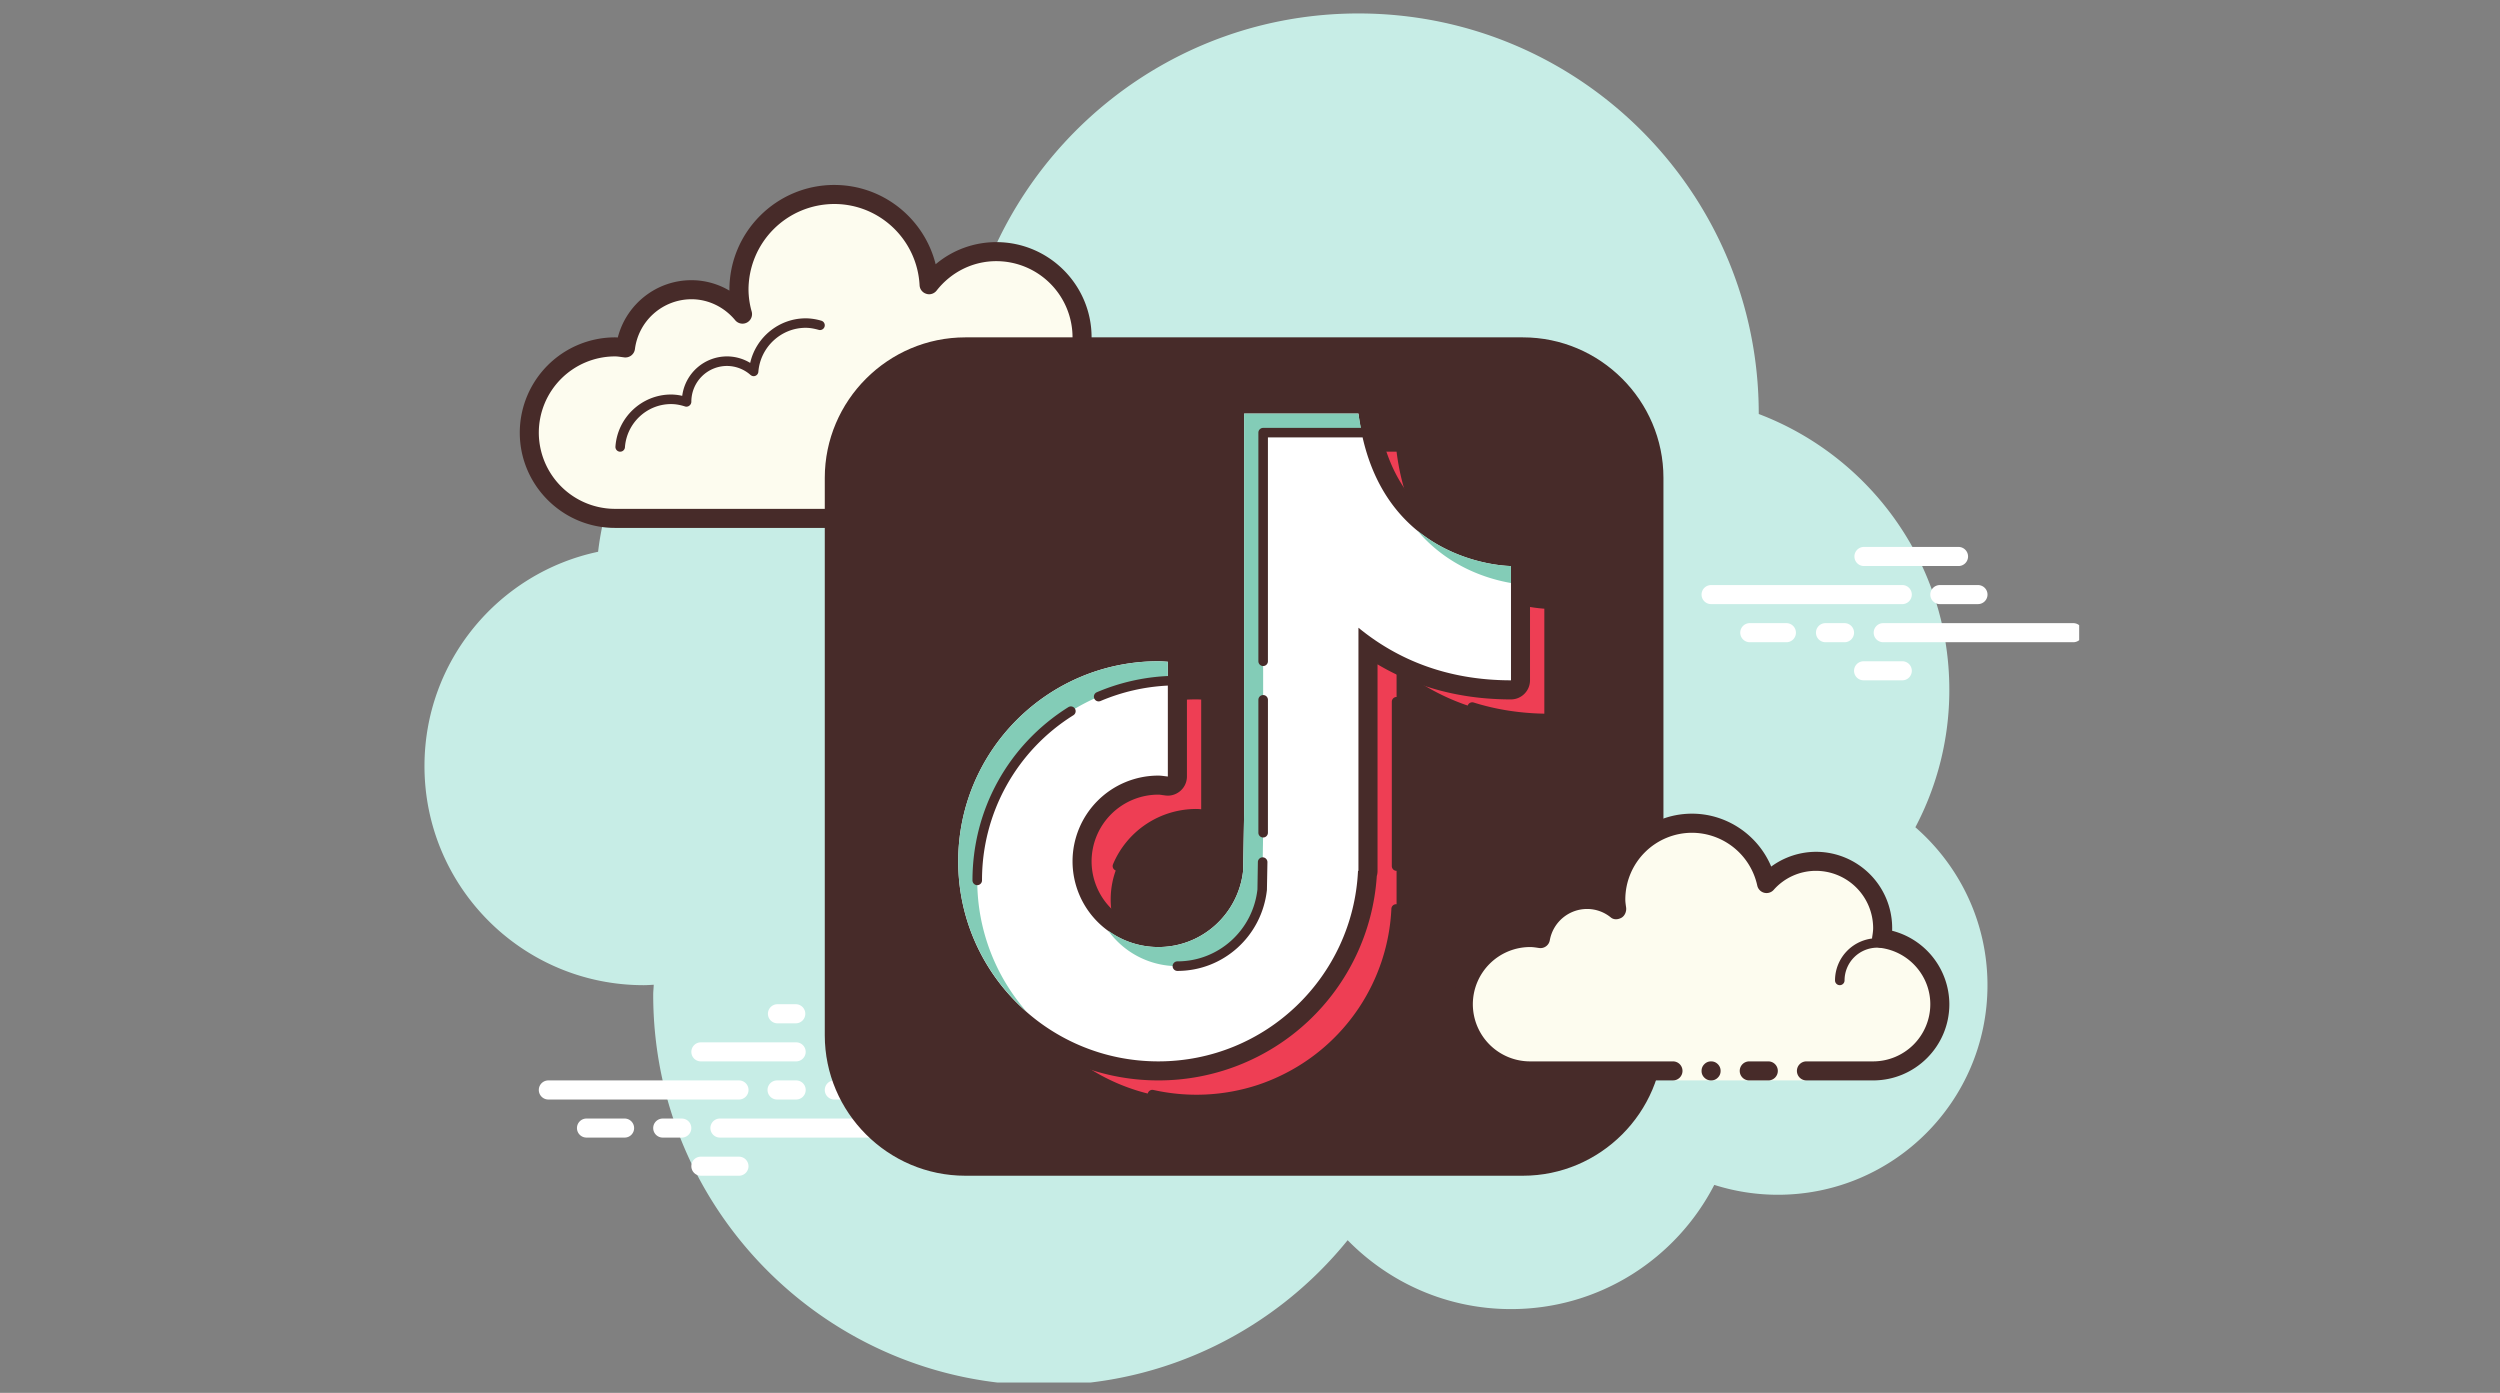 <svg xmlns="http://www.w3.org/2000/svg" width="210" height="117" viewBox="0 0 157.5 87.75" version="1.2"><rect x="0" y="0" width="157.5" height="87.75" fill="#808080" stroke="none"/><defs><clipPath id="a"><path d="M26.738.848H126v86.25H26.738Zm0 0"/></clipPath><clipPath id="b"><path d="M118 39h12.988v2H118Zm0 0"/></clipPath></defs><g clip-path="url(#a)"><path style="stroke:none;fill-rule:nonzero;fill:#c7ede6;fill-opacity:1" d="M120.668 52.117a18.5 18.5 0 0 0 2.14-8.656c0-7.95-4.992-14.715-12.007-17.379v-.027C110.8 12.133 99.51.848 85.582.848c-11.746 0-21.59 8.043-24.39 18.914a18 18 0 0 0-5.63-.91c-9.238 0-16.84 6.957-17.882 15.91-6.25 1.32-10.938 6.863-10.938 13.5 0 7.625 6.184 13.804 13.809 13.804.21 0 .422-.015.633-.027-.004.211-.032.418-.032.629 0 13.59 11.02 24.605 24.618 24.605 7.73 0 14.62-3.566 19.132-9.14 2.618 2.672 6.254 4.34 10.29 4.34 5.581 0 10.413-3.18 12.808-7.825a13.2 13.2 0 0 0 4.004.622c7.293 0 13.207-5.91 13.207-13.204 0-3.972-1.766-7.53-4.543-9.949m0 0"/></g><path style="stroke:none;fill-rule:nonzero;fill:#fdfcef;fill-opacity:1" d="M57.363 32.656v.602h3.602v-.602h6.605a5.4 5.4 0 0 0 5.403-5.398c0-2.801-2.137-5.078-4.868-5.348.028-.219.067-.43.067-.656a5.405 5.405 0 0 0-5.406-5.402c-1.727 0-3.246.824-4.235 2.085-.168-3.164-2.765-5.687-5.972-5.687a6.003 6.003 0 0 0-6.004 6.004c0 .535.093 1.043.226 1.539-.773-.934-1.926-1.54-3.226-1.54-2.14 0-3.887 1.602-4.153 3.669-.215-.027-.43-.067-.652-.067a5.401 5.401 0 1 0 0 10.801h11.406Zm0 0"/><path style="stroke:none;fill-rule:nonzero;fill:#472b29;fill-opacity:1" d="M52.559 11.652c-3.641 0-6.606 2.961-6.606 6.602v.055a4.7 4.7 0 0 0-2.398-.657c-2.2 0-4.098 1.516-4.633 3.61-.059-.004-.113-.008-.172-.008a6.01 6.01 0 0 0-6.004 6.004c0 3.308 2.691 6 6.004 6h18.613a.601.601 0 1 0 0-1.2H38.75a4.81 4.81 0 0 1-4.805-4.8 4.81 4.81 0 0 1 4.805-4.805c.14 0 .277.024.41.04l.172.023q.034.005.074.004a.604.604 0 0 0 .594-.524 3.6 3.6 0 0 1 3.555-3.144c1.062 0 2.066.484 2.761 1.32.118.144.29.219.465.219a.602.602 0 0 0 .578-.754 5.2 5.2 0 0 1-.203-1.383 5.41 5.41 0 0 1 5.403-5.402c2.859 0 5.222 2.246 5.375 5.117.011.25.18.465.418.539q.088.03.183.031c.18 0 .356-.086.469-.23.926-1.18 2.297-1.856 3.762-1.856a4.805 4.805 0 0 1 4.804 4.8c0 .142-.02.278-.039.411l-.023.172c-.02.16.027.32.129.445a.6.6 0 0 0 .406.223c2.473.246 4.332 2.289 4.332 4.754a4.81 4.81 0 0 1-4.805 4.8h-6.605a.6.6 0 0 0-.598.598.6.6 0 0 0 .598.602h6.605a6.007 6.007 0 0 0 6.004-6 5.96 5.96 0 0 0-4.804-5.856v-.148c0-3.309-2.692-6-6.004-6-1.41 0-2.754.496-3.82 1.394-.72-2.882-3.317-4.996-6.387-4.996m0 0"/><path style="stroke:none;fill-rule:nonzero;fill:#472b29;fill-opacity:1" d="M50.758 20.055c-1.684 0-3.133 1.199-3.496 2.808a2.83 2.83 0 0 0-1.457-.41 2.85 2.85 0 0 0-2.825 2.485 3.2 3.2 0 0 0-.703-.083c-1.836 0-3.375 1.442-3.504 3.278a.3.3 0 0 0 .278.324h.023a.3.3 0 0 0 .297-.277c.11-1.528 1.383-2.723 2.906-2.723.274 0 .563.047.887.152a.3.3 0 0 0 .078.012.3.3 0 0 0 .188-.066.31.31 0 0 0 .125-.25 2.25 2.25 0 0 1 2.25-2.25 2.25 2.25 0 0 1 1.476.566c.059.05.13.078.2.078a.3.3 0 0 0 .113-.023.3.3 0 0 0 .183-.254c.125-1.555 1.434-2.77 2.98-2.77.25 0 .513.043.821.13a.3.3 0 1 0 .164-.578 3.6 3.6 0 0 0-.984-.15m16.672 1.801a3.6 3.6 0 0 0-3.45 2.618.3.3 0 0 0 .29.382c.128 0 .25-.085.285-.218a3.01 3.01 0 0 1 2.875-2.184c.14 0 .277.02.41.035a.2.2 0 0 0 .043.004c.144 0 .273-.11.297-.262a.3.3 0 0 0-.258-.335 4 4 0 0 0-.492-.04m0 0"/><path style="stroke:none;fill-rule:nonzero;fill:#fff;fill-opacity:1" d="M46.555 69.27H34.547a.602.602 0 0 1 0-1.204h12.008a.602.602 0 0 1 0 1.204m3.601 0h-1.199a.602.602 0 0 1 0-1.204h1.2a.602.602 0 0 1 0 1.204m5.995 2.398H45.355a.598.598 0 1 1 0-1.2h10.797a.6.6 0 0 1 .598.602.595.595 0 0 1-.598.598m-13.199 0H41.75a.6.6 0 0 1-.598-.598.6.6 0 0 1 .598-.601h1.203a.598.598 0 1 1 0 1.2m-3.601-.001h-2.403a.598.598 0 1 1 0-1.2h2.403a.6.6 0 0 1 .597.602.595.595 0 0 1-.597.598m7.203 2.402h-2.403a.6.6 0 0 1-.597-.601c0-.332.265-.598.597-.598h2.403a.598.598 0 1 1 0 1.2m3.601-10.805h-1.199a.602.602 0 0 0 0 1.203h1.2a.602.602 0 0 0 0-1.203m-.001 2.402h-6.004a.6.6 0 0 0-.597.602c0 .328.265.597.597.597h6.004c.332 0 .602-.27.602-.597a.6.6 0 0 0-.602-.602m6.008 2.398H52.56a.6.6 0 0 0-.598.602.6.6 0 0 0 .598.602h3.605a.601.601 0 0 0 0-1.204m63.644-30.007H107.8a.6.6 0 0 1-.602-.598c0-.332.27-.602.602-.602h12.008a.601.601 0 1 1 0 1.2m4.805 0h-2.402a.6.6 0 0 1-.602-.598c0-.332.27-.602.602-.602h2.402a.6.6 0 0 1 0 1.2m0 0"/><g clip-path="url(#b)"><path style="stroke:none;fill-rule:nonzero;fill:#fff;fill-opacity:1" d="M130.617 40.46H118.61a.602.602 0 0 1 0-1.202h12.008c.332 0 .598.27.598.601a.6.6 0 0 1-.598.602m0 0"/></g><path style="stroke:none;fill-rule:nonzero;fill:#fff;fill-opacity:1" d="M116.207 40.46h-1.203a.6.6 0 0 1-.598-.6c0-.333.266-.602.598-.602h1.203c.332 0 .598.27.598.601a.6.6 0 0 1-.598.602m-3.641-.001h-2.363a.602.602 0 0 1 0-1.202h2.363a.602.602 0 0 1 0 1.203m10.844-4.801h-6.004a.602.602 0 0 1 0-1.203h6.004a.602.602 0 0 1 0 1.203m-3.601 7.2h-2.403a.6.6 0 0 1-.601-.598c0-.332.27-.602.601-.602h2.403a.601.601 0 1 1 0 1.2m0 0"/><path style="stroke:none;fill-rule:nonzero;fill:#472b29;fill-opacity:1" d="M60.816 73.23c-4.421 0-8.015-3.593-8.015-8.011V30.105c0-4.417 3.594-8.011 8.015-8.011h35.125c4.422 0 8.016 3.593 8.016 8.011V65.22c0 4.418-3.594 8.011-8.016 8.011Zm0 0"/><path style="stroke:none;fill-rule:nonzero;fill:#472b29;fill-opacity:1" d="M95.941 22.934c3.957 0 7.176 3.218 7.176 7.171V65.22c0 3.953-3.219 7.172-7.176 7.172H60.816c-3.957 0-7.175-3.22-7.175-7.172V30.105c0-3.953 3.218-7.171 7.175-7.171zm0-1.68H60.816c-4.87 0-8.855 3.984-8.855 8.851V65.22c0 4.867 3.984 8.851 8.855 8.851h35.125c4.871 0 8.856-3.984 8.856-8.851V30.105c0-4.867-3.984-8.851-8.856-8.851m0 0"/><path style="stroke:none;fill-rule:nonzero;fill:#ee3e54;fill-opacity:1" d="M97.594 38.059s-8.406 0-9.61-9.602h-7.203v25.207l-.062 3.602c-.301 2.695-2.563 4.8-5.344 4.8a5.4 5.4 0 0 1-5.402-5.402 5.404 5.404 0 0 1 5.402-5.402c.207 0 .402.039.602.062V44.09c-.2-.008-.399-.028-.602-.028-6.96 0-12.61 5.641-12.61 12.602s5.65 12.606 12.61 12.606c6.762 0 12.266-5.325 12.582-12.004h.027V41.949c2.38 1.95 5.504 3.313 9.61 3.313zm0 0"/><path style="stroke:none;fill-rule:nonzero;fill:#472b29;fill-opacity:1" d="M87.984 54.863a.3.3 0 0 1-.3-.3V44.21a.3.3 0 0 1 .602 0v10.352a.3.3 0 0 1-.302.3M75.375 69.57a12.8 12.8 0 0 1-2.84-.316.293.293 0 0 1-.226-.356.297.297 0 0 1 .359-.23 12.4 12.4 0 0 0 6.559-.313q.721-.24 1.39-.558a12.28 12.28 0 0 0 7.04-10.547.3.3 0 0 1 .3-.285.31.31 0 0 1 .293.418 12.88 12.88 0 0 1-7.379 10.957q-.7.333-1.457.586-.599.195-1.215.332a13 13 0 0 1-2.824.312m-4.977-14.707a.3.3 0 0 1-.117-.027.296.296 0 0 1-.16-.39 5.69 5.69 0 0 1 5.254-3.481q.154.001.3.02v-6.891a.3.3 0 0 1 .602 0v7.23a.3.3 0 0 1-.101.227.33.33 0 0 1-.23.074l-.188-.027c-.125-.016-.25-.032-.38-.032a5.095 5.095 0 0 0-4.702 3.114.31.31 0 0 1-.278.183m27.196-9.3c-1.742 0-3.403-.247-4.934-.731a.304.304 0 0 1-.195-.379.303.303 0 0 1 .375-.195c1.387.437 2.883.676 4.453.703v-6.613c-.793-.055-3.008-.332-5.148-1.805a.3.3 0 0 1-.079-.418.305.305 0 0 1 .418-.078c2.457 1.691 5.082 1.71 5.11 1.71.164 0 .3.138.3.302v7.203a.306.306 0 0 1-.3.3m0 0"/><path style="stroke:none;fill-rule:nonzero;fill:#fff;fill-opacity:1" d="M72.973 67.469c-7.282 0-13.207-5.926-13.207-13.203 0-7.282 5.925-13.207 13.207-13.207.144 0 .285.011.43.02l.199.015c.32.011.574.277.574.597v7.23a.6.6 0 0 1-.2.45.6.6 0 0 1-.402.152c-.023 0-.258-.027-.258-.027-.113-.016-.226-.035-.343-.035a4.81 4.81 0 0 0-4.801 4.805c0 2.644 2.152 4.8 4.8 4.8a4.78 4.78 0 0 0 4.747-4.27l.058-3.542v-25.2c0-.331.27-.597.602-.597h7.203a.6.6 0 0 1 .598.523c1.117 8.946 8.691 9.079 9.011 9.079.332.004.598.27.598.601v7.203a.6.6 0 0 1-.598.598c-3.398 0-6.421-.91-9.007-2.707v14.11a.7.7 0 0 1-.04.222 13.18 13.18 0 0 1-13.171 12.383m0 0"/><path style="stroke:none;fill-rule:nonzero;fill:#472b29;fill-opacity:1" d="M85.582 26.055c1.203 9.605 9.61 9.605 9.61 9.605v7.2c-4.102 0-7.231-1.364-9.61-3.313v15.316h-.027c-.317 6.68-5.82 12.004-12.582 12.004-6.961 0-12.606-5.64-12.606-12.601S66.012 41.66 72.973 41.66c.203 0 .402.02.601.031v7.23c-.199-.019-.394-.058-.601-.058a5.404 5.404 0 0 0-5.403 5.403 5.403 5.403 0 0 0 5.403 5.398c2.78 0 5.043-2.102 5.343-4.8l.063-3.602V26.055zm0-1.2h-7.203c-.664 0-1.203.54-1.203 1.2v25.207l-.059 3.523a4.18 4.18 0 0 1-4.144 3.68 4.206 4.206 0 0 1-4.203-4.2 4.21 4.21 0 0 1 4.203-4.203c.093 0 .18.016.265.028l.203.027q.064.007.133.008c.293 0 .578-.11.801-.309a1.2 1.2 0 0 0 .402-.894v-7.23a1.2 1.2 0 0 0-1.144-1.2l-.188-.012a6 6 0 0 0-.472-.02c-7.614 0-13.809 6.192-13.809 13.806 0 7.609 6.195 13.8 13.809 13.8a13.776 13.776 0 0 0 13.765-12.875q.047-.157.047-.328V41.855c2.469 1.465 5.285 2.208 8.406 2.208.66 0 1.2-.54 1.2-1.204V35.66c0-.664-.54-1.203-1.2-1.203-.296 0-7.367-.156-8.418-8.55a1.2 1.2 0 0 0-1.191-1.052m0 0"/><path style="stroke:none;fill-rule:nonzero;fill:#83ccb7;fill-opacity:1" d="M95.191 36.73v-1.07s-3.183-.012-5.91-2.246c1.93 2.293 4.446 3.063 5.91 3.316M69.813 58.625a5.38 5.38 0 0 0 4.363 2.242c2.777 0 5.039-2.105 5.344-4.8l.058-3.602V27.258h6.223c-.082-.39-.164-.778-.219-1.203h-7.203v25.207l-.063 3.601c-.3 2.7-2.562 4.801-5.343 4.801-1.184 0-2.27-.39-3.16-1.039m-8.247-3.16c0-6.758 5.325-12.258 12.008-12.574v-1.2c-.199-.011-.398-.03-.601-.03-6.961 0-12.606 5.644-12.606 12.605 0 3.785 1.676 7.172 4.32 9.484a12.55 12.55 0 0 1-3.12-8.285m0 0"/><path style="stroke:none;fill-rule:nonzero;fill:#472b29;fill-opacity:1" d="M79.578 41.96a.303.303 0 0 1-.3-.3V27.258a.3.3 0 0 1 .3-.301h6.223a.3.3 0 0 1 .3.3.3.3 0 0 1-.3.298h-5.922V41.66a.3.3 0 0 1-.3.3m-.001 10.802a.3.3 0 0 1-.3-.297V44.09a.3.3 0 0 1 .602 0l-.001 8.375a.3.3 0 0 1-.3.297m-5.403 8.406a.3.3 0 0 1 0-.602c2.586 0 4.754-1.949 5.043-4.535l.027-1.722a.303.303 0 0 1 .3-.297h.005c.168.004.297.14.297.304l-.032 1.754c-.324 2.918-2.75 5.098-5.64 5.098m-4.966-16.98a.3.3 0 0 1-.117-.574 12.9 12.9 0 0 1 4.47-1.024c.164 0 .304.12.312.285a.3.3 0 0 1-.285.316c-1.473.07-2.906.399-4.258.973a.3.3 0 0 1-.121.023m-7.645 11.579a.303.303 0 0 1-.3-.301c0-4.457 2.257-8.54 6.039-10.914a.3.3 0 0 1 .414.094c.09.14.047.324-.094.414a12.23 12.23 0 0 0-5.758 10.406c0 .164-.137.3-.3.3m0 0"/><path style="stroke:none;fill-rule:nonzero;fill:#fdfcef;fill-opacity:1" d="M113.805 67.469h4.203a4.204 4.204 0 0 0 4.203-4.203c0-2.137-1.606-3.88-3.668-4.145.031-.215.066-.43.066-.656 0-2.32-1.882-4.2-4.203-4.2a4.17 4.17 0 0 0-3.113 1.4 4.801 4.801 0 0 0-9.496 1c0 .23.035.448.066.67a2.98 2.98 0 0 0-1.87-.67 2.995 2.995 0 0 0-2.946 2.468 4 4 0 0 0-.656-.067 4.201 4.201 0 1 0 0 8.403h9.007v.597h8.407Zm0 0"/><path style="stroke:none;fill-rule:nonzero;fill:#472b29;fill-opacity:1" d="M115.906 62.066a.3.3 0 0 1-.3-.3 2.664 2.664 0 0 1 2.664-2.66c.039.007.882-.004 1.492.16a.3.3 0 0 1 .21.367.3.3 0 0 1-.367.215c-.53-.145-1.32-.145-1.335-.145a2.066 2.066 0 0 0-2.063 2.063.3.3 0 0 1-.3.3m-7.509 5.403a.57.57 0 0 1-.175.422.57.57 0 0 1-.422.175.58.58 0 0 1-.426-.175.57.57 0 0 1-.176-.422q0-.251.176-.426a.58.58 0 0 1 .426-.176q.245 0 .422.176a.58.58 0 0 1 .175.426m0 0"/><path style="stroke:none;fill-rule:nonzero;fill:#472b29;fill-opacity:1" d="M118.008 68.066h-4.203a.598.598 0 1 1 0-1.199h4.203a3.605 3.605 0 0 0 3.601-3.601c0-1.793-1.351-3.32-3.144-3.551a.6.6 0 0 1-.403-.235.6.6 0 0 1-.113-.453c.028-.183.059-.37.059-.562a3.61 3.61 0 0 0-3.602-3.602 3.55 3.55 0 0 0-2.668 1.203.6.6 0 0 1-1.031-.277 4.22 4.22 0 0 0-4.11-3.324 4.206 4.206 0 0 0-4.202 4.2c0 .17.027.335.05.503.035.242-.074.523-.289.648-.219.121-.476.141-.668-.011a2.36 2.36 0 0 0-1.496-.54c-1.16 0-2.148.829-2.355 1.973a.596.596 0 0 1-.684.485c-.183-.028-.371-.059-.562-.059a3.61 3.61 0 0 0-3.602 3.602 3.605 3.605 0 0 0 3.602 3.601h9.007a.598.598 0 1 1 0 1.199h-9.007a4.805 4.805 0 0 1-4.801-4.8 4.804 4.804 0 0 1 4.8-4.801q.105.001.212.008a3.59 3.59 0 0 1 3.39-2.407q.634-.001 1.215.215c.2-2.8 2.54-5.02 5.39-5.02 2.2 0 4.165 1.356 4.989 3.333a4.8 4.8 0 0 1 2.82-.93 4.804 4.804 0 0 1 4.801 4.8c0 .06 0 .114-.004.173a4.796 4.796 0 0 1 3.606 4.629c0 2.648-2.153 4.8-4.801 4.8m0 0"/><path style="stroke:none;fill-rule:nonzero;fill:#472b29;fill-opacity:1" d="M111.402 66.867h-1.199a.598.598 0 1 0 0 1.2h1.2a.598.598 0 1 0 0-1.2m0 0"/></svg>